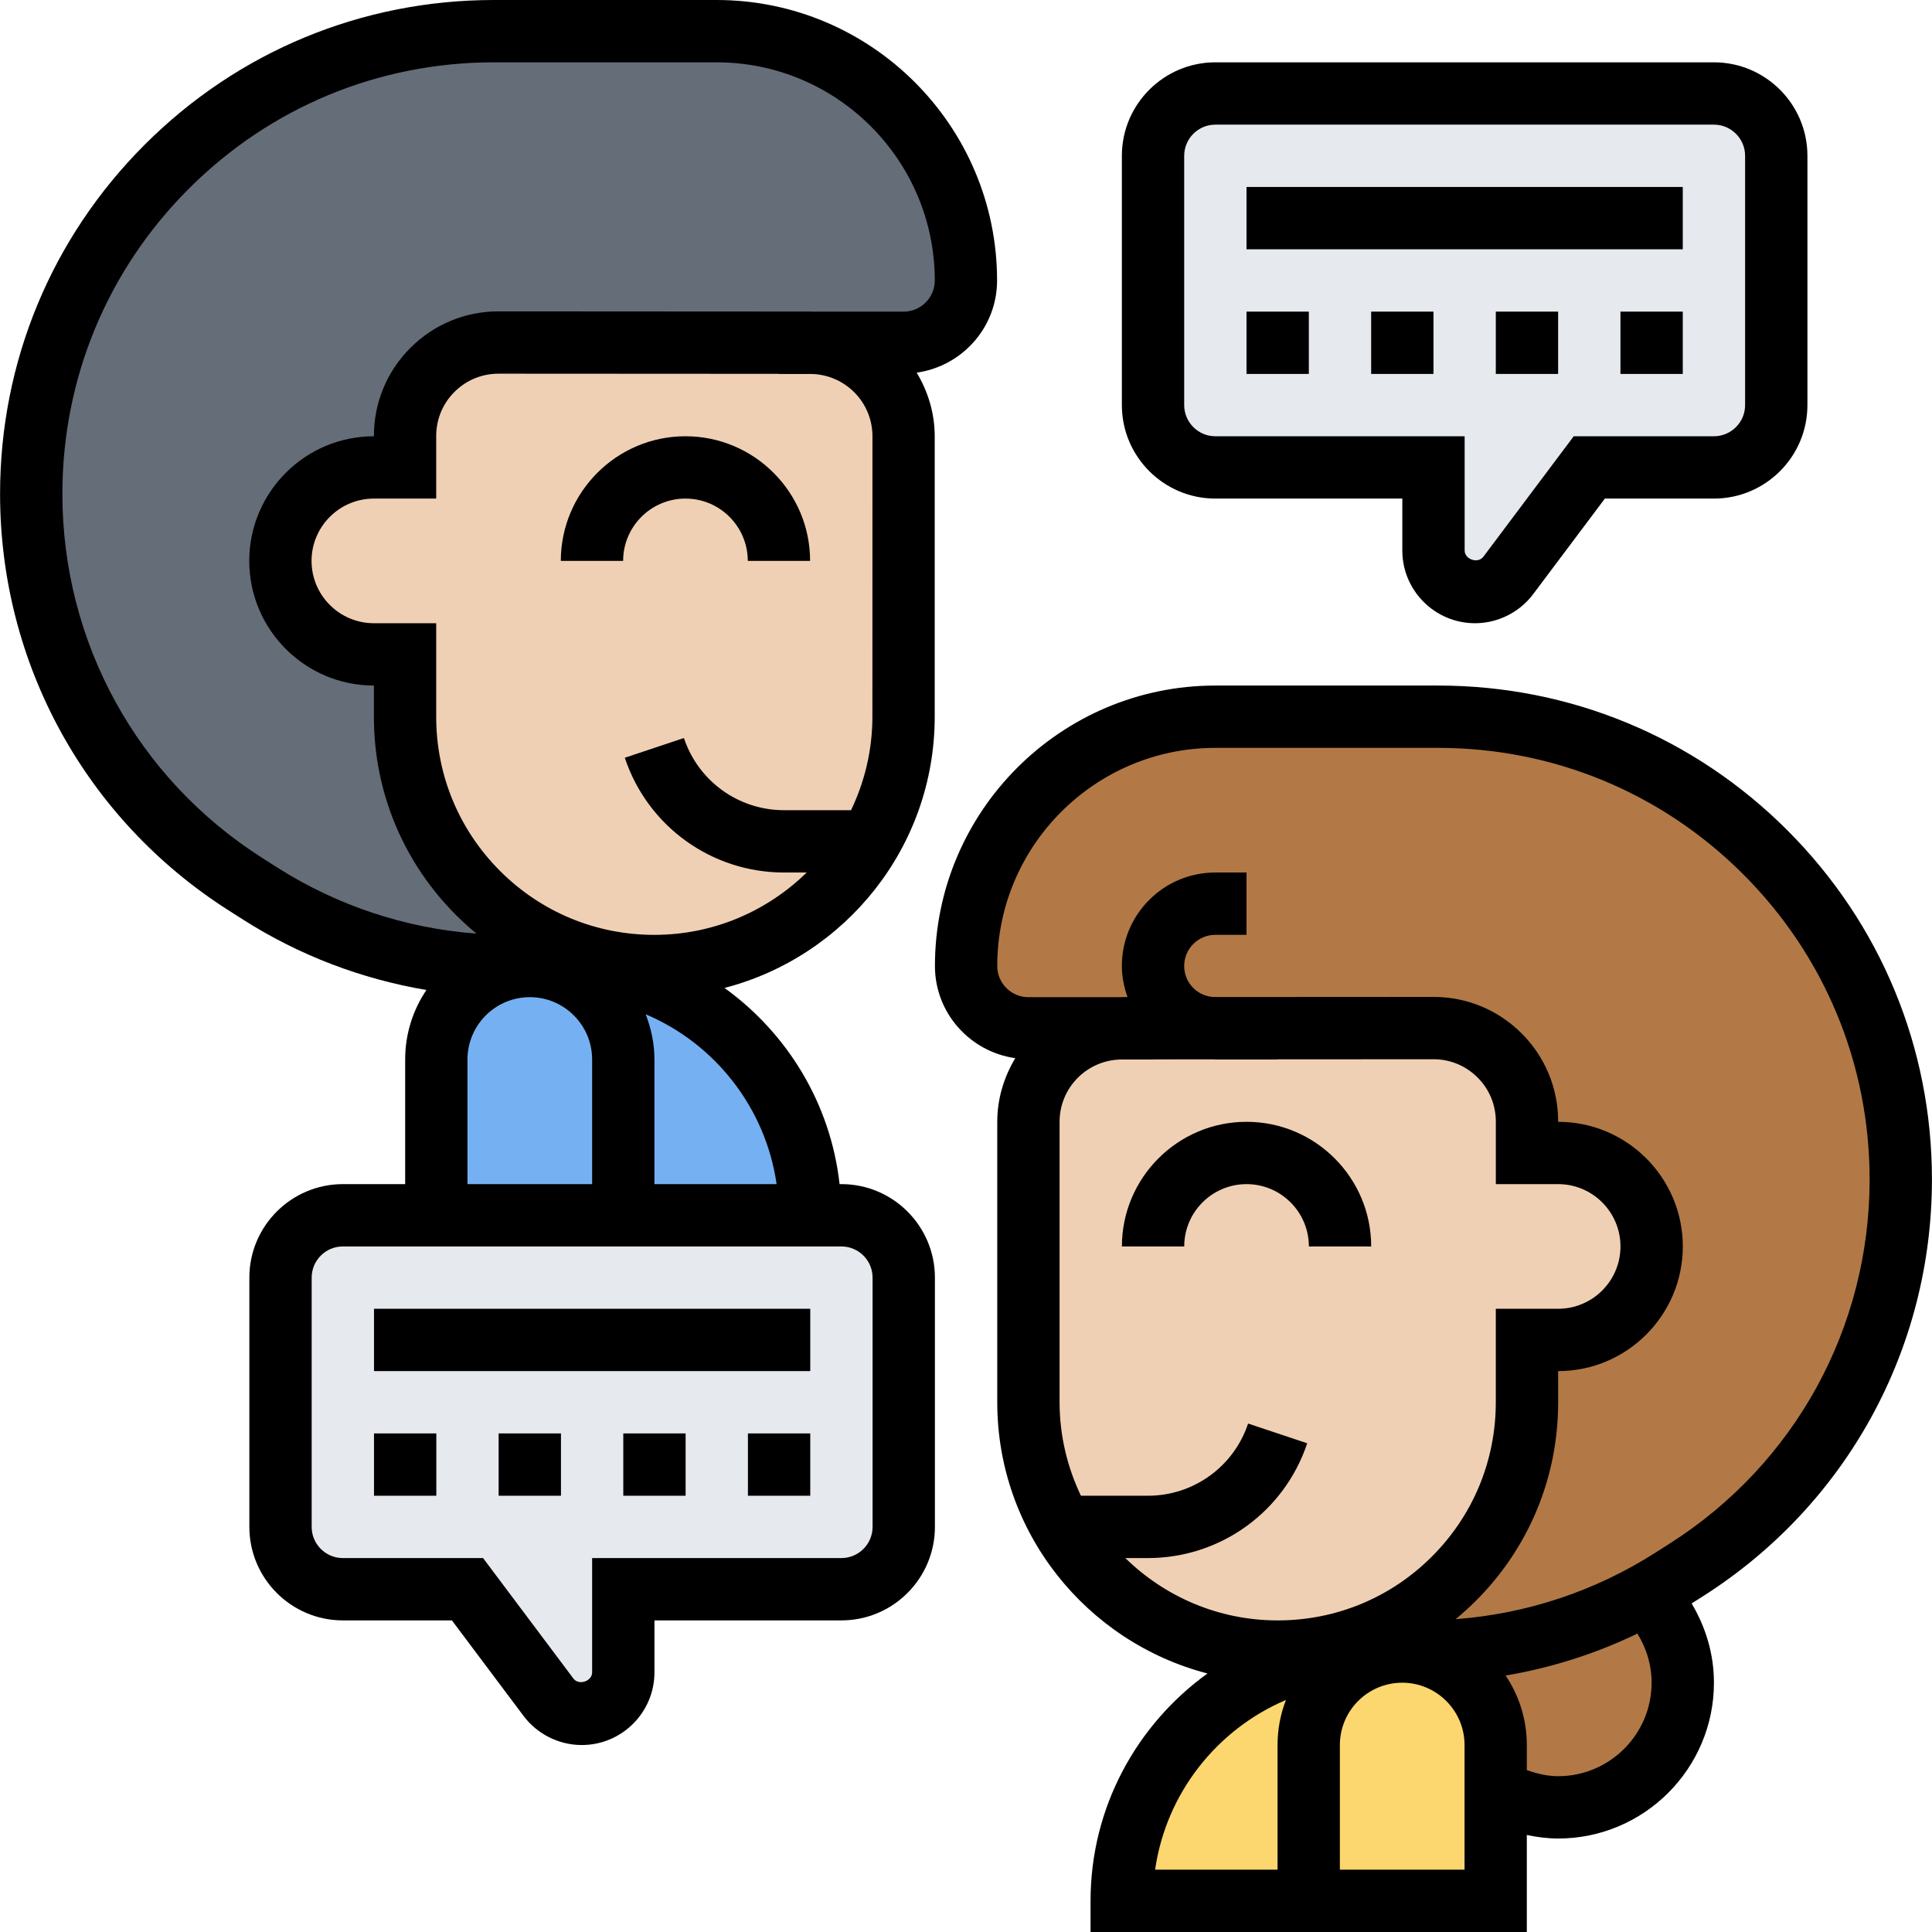 <svg id="Layer_5" enable-background="new 0 0 61.996 62" height="512" viewBox="0 0 61.996 62" width="512" xmlns="http://www.w3.org/2000/svg"><g><g><g><path d="m48 57.47v3.53h-6v-5c0-.83.34-1.58.88-2.12s1.29-.88 2.12-.88c1.65 0 3 1.34 3 3z" fill="#fcd770"/></g><g><path d="m44 53h1c-.83 0-1.58.34-2.12.88s-.88 1.29-.88 2.12v5h-6c0-4.42 3.58-8 8-8z" fill="#fcd770"/></g><g><path d="m54 54c0 2.21-1.79 4-4 4-.73 0-1.41-.2-2-.53v-1.47c0-1.66-1.35-3-3-3h.67c2.51 0 4.97-.64 7.15-1.84.73.73 1.18 1.73 1.18 2.84z" fill="#b27946"/></g><g><path d="m41 53c2.21 0 4.21-.9 5.66-2.34 1.44-1.45 2.34-3.45 2.34-5.66v-2h1c1.66 0 3-1.34 3-3 0-.83-.34-1.58-.88-2.12s-1.29-.88-2.12-.88h-1v-1.01c0-1.66-1.34-3-3-3l-5 .01h-2c-.02 0-.04 0-.06 0h-1.94-1-3c-1.1 0-2-.89-2-2 0-2.21.9-4.21 2.34-5.66 1.45-1.44 3.45-2.34 5.66-2.34h7.15c8.2 0 14.85 6.65 14.85 14.85 0 2.54-.66 4.99-1.84 7.15-1.18 2.15-2.9 4.01-5.03 5.37l-.48.3c-.27.17-.55.34-.83.49-2.18 1.2-4.64 1.84-7.15 1.84h-.67-1z" fill="#b27946"/></g><g><path d="m13 23.02c0 4.41 3.59 7.98 7.99 7.98h-2.99-1-.68c-2.82 0-5.59-.81-7.98-2.33l-.47-.3c-4.28-2.72-6.87-7.44-6.87-12.52 0-4.1 1.66-7.81 4.35-10.5s6.4-4.35 10.5-4.35h7.14c4.42 0 8 3.58 8 8 0 .56-.22 1.06-.58 1.42-.37.36-.87.58-1.42.58h-2.99-1.01l-8.99-.01c-1.66 0-3.01 1.34-3.01 3v1.01h-1c-.83 0-1.57.34-2.12.88-.54.54-.88 1.29-.88 2.12 0 1.66 1.35 3 3 3h1.01v2z" fill="#656d78"/></g><g><path d="m20 34v5h-6v-5c0-1.66 1.34-3 3-3 .83 0 1.58.34 2.12.88s.88 1.29.88 2.12z" fill="#75b1f2"/></g><g><path d="m26 39h-6v-5c0-.83-.34-1.58-.88-2.12s-1.29-.88-2.12-.88h1c4.42 0 8 3.58 8 8z" fill="#75b1f2"/></g><g><path d="m57 5v8c0 1.1-.9 2-2 2h-4l-2.6 3.47c-.25.33-.65.53-1.07.53-.73 0-1.33-.6-1.33-1.33v-2.67h-7c-1.1 0-2-.9-2-2v-8c0-1.1.9-2 2-2h16c1.1 0 2 .9 2 2z" fill="#e6e9ed"/></g><g><path d="m29 41v8c0 1.1-.9 2-2 2h-7v2.67c0 .73-.6 1.33-1.33 1.33-.42 0-.82-.2-1.07-.53l-2.6-3.47h-4c-1.1 0-2-.9-2-2v-8c0-1.1.9-2 2-2h3 6 6 1c1.1 0 2 .9 2 2z" fill="#e6e9ed"/></g><g><path d="m38.94 33h.06 2l5-.01c1.66 0 3 1.34 3 3v1.01h1c.83 0 1.58.34 2.12.88s.88 1.29.88 2.12c0 1.66-1.34 3-3 3h-1v2c0 2.21-.9 4.21-2.34 5.66-1.45 1.44-3.45 2.34-5.66 2.34-2.96 0-5.55-1.61-6.92-4h-.01c-.68-1.17-1.07-2.54-1.07-4v-9c0-1.66 1.34-3 3-3h1z" fill="#f0d0b4"/></g><g><path d="m27.92 27c-1.38 2.39-3.97 4-6.93 4-4.4 0-7.99-3.57-7.99-7.98 0-.01 0-.01 0-.02v-2h-1.01c-1.65 0-3-1.34-3-3 0-.83.34-1.58.88-2.12.55-.54 1.29-.88 2.12-.88h1v-1.01c0-1.66 1.35-3 3.01-3l8.99.01h1.01c1.65 0 2.99 1.34 2.99 3v9c0 1.46-.39 2.83-1.07 4z" fill="#f0d0b4"/></g></g><g><path d="m27 38h-.059c-.288-2.589-1.681-4.845-3.693-6.296 3.873-1.004 6.745-4.519 6.746-8.702v-9.003c0-.748-.219-1.441-.578-2.04 1.454-.207 2.579-1.447 2.579-2.957 0-4.964-4.037-9.002-9.001-9.002h-7.146c-4.234 0-8.214 1.649-11.208 4.644-2.994 2.994-4.641 6.976-4.64 11.21.002 5.441 2.743 10.436 7.332 13.36l.476.303c1.798 1.145 3.794 1.901 5.874 2.253-.43.637-.682 1.405-.682 2.23v4h-2c-1.654 0-3 1.346-3 3v8c0 1.654 1.346 3 3 3h3.5l2.299 3.066c.438.584 1.136.934 1.868.934 1.286 0 2.333-1.047 2.333-2.333v-1.667h6c1.654 0 3-1.346 3-3v-8c0-1.654-1.346-3-3-3zm-2.08 0h-3.92v-4c0-.513-.106-1-.282-1.451 2.218.939 3.848 2.992 4.202 5.451zm3.074-14.998c0 1.074-.25 2.088-.685 2.998h-2.151c-1.46 0-2.751-.931-3.213-2.316l-1.897.633c.734 2.203 2.788 3.683 5.111 3.683h.726c-1.263 1.236-2.988 2.001-4.89 2.001-1.87 0-3.628-.729-4.95-2.051-1.322-1.323-2.05-3.081-2.049-4.951v-2.999h-2c-1.103 0-2-.897-2-2s.897-2 2-2h2v-2.008c0-.535.208-1.037.586-1.415s.88-.585 1.414-.585h.001l8.999.005v.004h1.03c1.089.016 1.97.905 1.97 1.998zm-19.588 4.525c-4.01-2.555-6.404-6.919-6.406-11.674-.001-3.7 1.438-7.179 4.055-9.795 2.615-2.617 6.093-4.058 9.794-4.058h7.146c3.86 0 7.001 3.141 7.001 7.001 0 .551-.449 1-1 1h-2.969c-.01 0-.019-.003-.029-.003l-10-.006c-.001 0-.001 0-.002 0-1.068 0-2.072.416-2.827 1.171-.756.755-1.172 1.76-1.172 2.829v.008c-2.206 0-4 1.794-4 4s1.794 4 4 4v.999c-.001 2.404.935 4.665 2.635 6.366.211.211.43.409.657.596-2.274-.17-4.47-.897-6.405-2.129zm6.594 6.473c0-1.102.896-1.999 1.999-2h.003c1.102.001 1.998.898 1.998 2v4h-4zm13 15c0 .552-.449 1-1 1h-8v3.667c0 .288-.425.43-.6.2l-2.9-3.867h-4.5c-.551 0-1-.448-1-1v-8c0-.552.449-1 1-1h16c.551 0 1 .448 1 1z"/><path d="m12 46h2v2h-2z"/><path d="m24 46h2v2h-2z"/><path d="m20 46h2v2h-2z"/><path d="m16 46h2v2h-2z"/><path d="m12 42h14v2h-14z"/><path d="m39 16h6v1.667c0 1.286 1.047 2.333 2.333 2.333.73 0 1.428-.349 1.866-.933l2.301-3.067h3.5c1.654 0 3-1.346 3-3v-8c0-1.654-1.346-3-3-3h-16c-1.654 0-3 1.346-3 3v8c0 1.654 1.346 3 3 3zm-1-11c0-.551.449-1 1-1h16c.551 0 1 .449 1 1v8c0 .551-.449 1-1 1h-4.5l-2.9 3.867c-.171.229-.599.088-.6-.201v-3.666h-8c-.551 0-1-.449-1-1z"/><path d="m40 10h2v2h-2z"/><path d="m44 10h2v2h-2z"/><path d="m52 10h2v2h-2z"/><path d="m48 10h2v2h-2z"/><path d="m40 6h14v2h-14z"/><path d="m21.995 14c-2.206 0-4 1.794-4 4h2c0-1.103.897-2 2-2s2 .897 2 2h2c0-2.206-1.794-4-4-4z"/><path d="m61.996 37.854c.001-4.234-1.646-8.215-4.64-11.21s-6.975-4.644-11.209-4.644h-7.146c-4.963 0-9 4.038-9 9.001 0 1.51 1.125 2.75 2.578 2.957-.359.599-.578 1.292-.578 2.04v9.004c0 4.182 2.873 7.697 6.746 8.702-2.267 1.636-3.752 4.293-3.752 7.296v1h14v-3.113c.331.068.666.113 1.005.113 2.757 0 5-2.243 5-5 0-.913-.26-1.779-.716-2.544l.38-.241c4.589-2.925 7.33-7.92 7.332-13.361zm-29.995-6.853c0-3.86 3.141-7.001 7-7.001h7.146c3.7 0 7.178 1.441 9.794 4.058s4.056 6.096 4.055 9.796c-.001 4.755-2.396 9.119-6.405 11.674l-.477.304c-1.934 1.232-4.129 1.959-6.404 2.129.227-.187.446-.385.656-.595 1.7-1.7 2.636-3.961 2.635-6.365l-.001-1.001h.001c2.206 0 4-1.794 4-4s-1.794-4-4-4v-.008c0-1.068-.417-2.073-1.172-2.829-.755-.755-1.76-1.171-2.828-1.171-.001 0-.002 0-.002 0l-7.018.004c-.259-.005-.503-.105-.687-.289-.19-.188-.294-.439-.294-.707 0-.267.104-.518.293-.707s.44-.293.707-.293h1v-2h-1c-.801 0-1.555.312-2.122.879s-.878 1.321-.878 2.121c0 .346.069.68.181.997h-.183c-.01 0-.019.003-.029.003h-2.969c-.55.001-.999-.448-.999-.999zm2 4.997c0-1.093.881-1.98 1.97-1.997h1.03v-.004l1.959-.001c.013 0 .025.004.038.004h.003 1.999v-.005l5-.003h.001c.534 0 1.036.208 1.414.586.378.377.586.88.586 1.414v2.008h2c1.103 0 2 .897 2 2s-.897 2-2 2h-2.001v2.999c0 1.87-.727 3.629-2.049 4.951s-3.08 2.051-4.95 2.051c-1.902 0-3.627-.765-4.89-2.001h.726c2.323 0 4.376-1.48 5.111-3.684l-1.897-.633c-.462 1.386-1.754 2.317-3.214 2.317h-2.151c-.434-.91-.684-1.924-.685-2.998zm6.995 20.002v4h-3.929c.353-2.456 1.986-4.505 4.199-5.446-.175.449-.27.936-.27 1.446zm6 4h-4v-4c0-1.102.896-1.999 1.999-2h.003c1.102.001 1.999.898 1.999 2v4zm3.004-3c-.346 0-.681-.081-1.004-.196v-.804c0-.825-.252-1.593-.681-2.23 1.466-.247 2.888-.7 4.229-1.346.292.47.456 1.009.456 1.576 0 1.654-1.346 3-3 3z"/><path d="m40.001 38c1.103 0 2 .897 2 2h2c0-2.206-1.794-4-4-4s-4 1.794-4 4h2c0-1.103.897-2 2-2z"/></g></g></svg>